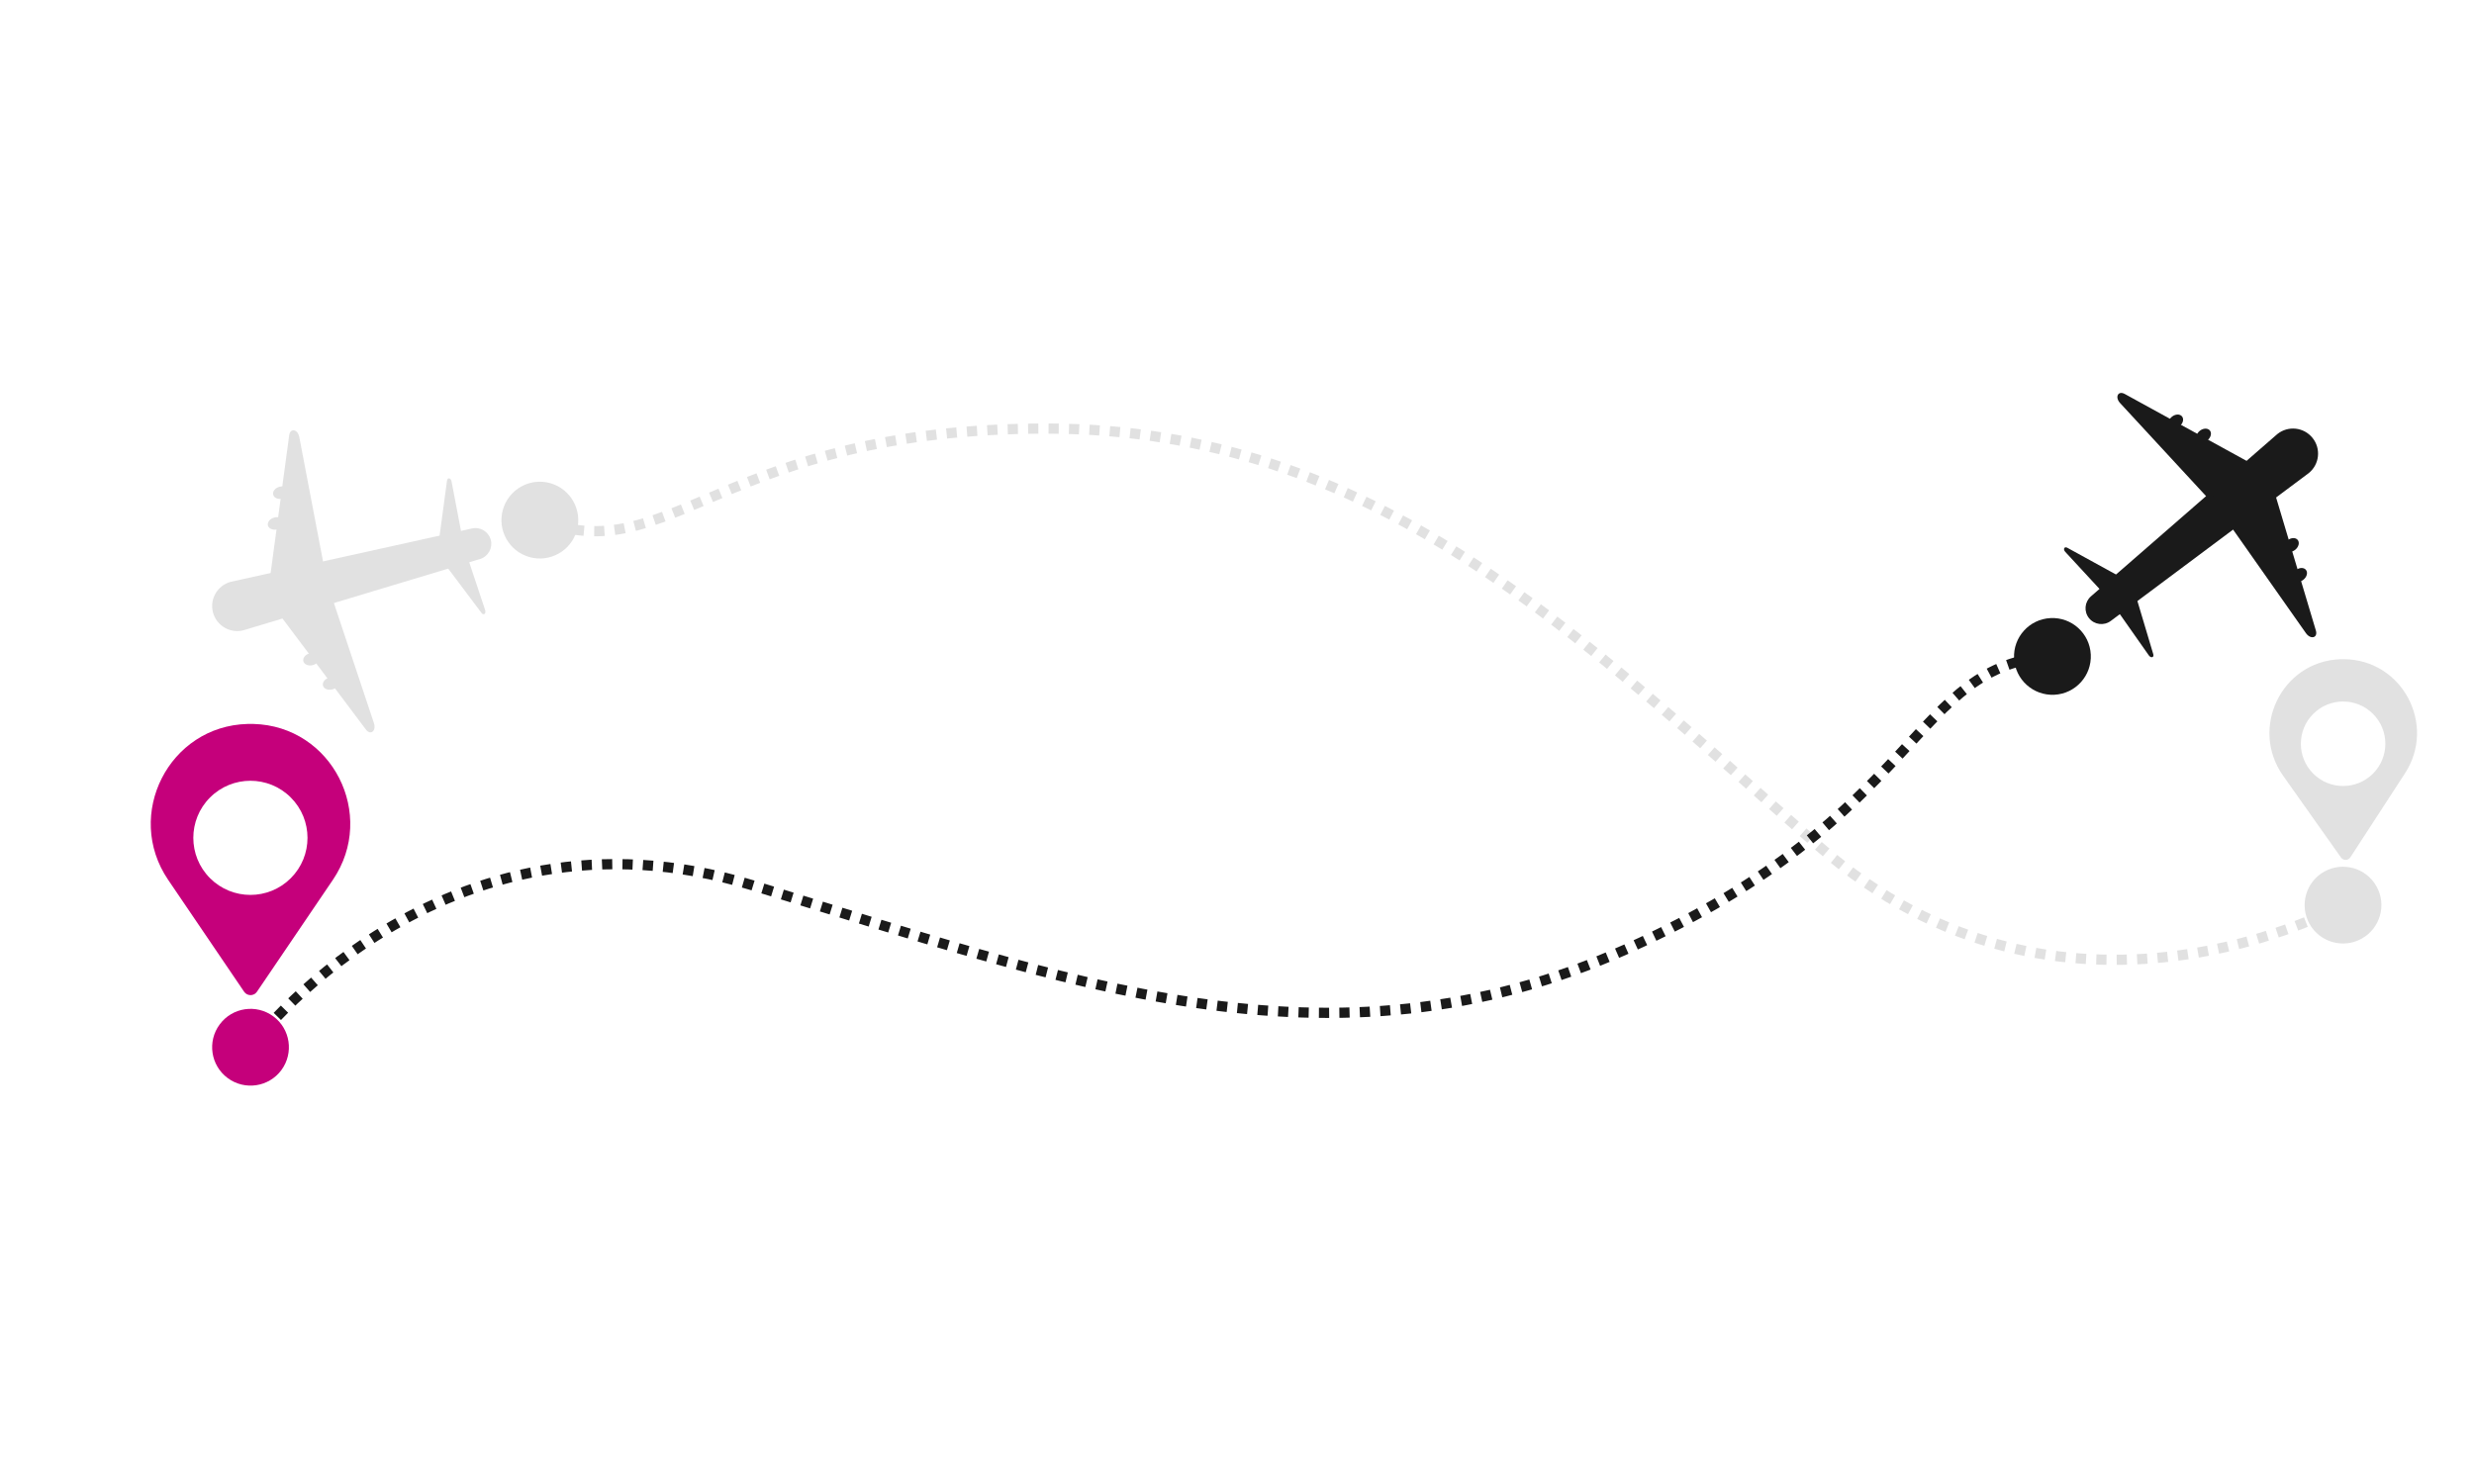 <?xml version="1.0" encoding="utf-8"?>
<!-- Generator: Adobe Illustrator 26.3.1, SVG Export Plug-In . SVG Version: 6.00 Build 0)  -->
<svg version="1.1" id="Layer_1" xmlns="http://www.w3.org/2000/svg" xmlns:xlink="http://www.w3.org/1999/xlink" x="0px" y="0px"
	 viewBox="0 0 5000 3000" style="enable-background:new 0 0 5000 3000;" xml:space="preserve">
<style type="text/css">
	.st0{fill:#FFFFFF;}
	.st1{opacity:0.13;}
	.st2{fill:#1A1A1A;}
	
		.st3{fill:none;stroke:#1A1A1A;stroke-width:20.64;stroke-linejoin:round;stroke-dasharray:20.64,20.64,20.64,20.64,20.64,20.64;}
	.st4{fill:#C5007B;}
</style>
<rect class="st0" width="5000" height="3000"/>
<g class="st1">
	<g>
		<path class="st2" d="M991.9,1091.4L991.9,1091.4c4.3,16.6-5.3,33.7-21.7,38.7l-478,144c-27.1,7.1-54.7-9.2-61.8-36.2v0
			c-7.1-27.1,9.2-54.7,36.2-61.8L954,1068.3C970.8,1064.6,987.5,1074.8,991.9,1091.4z"/>
		<g>
			<g>
				<path class="st2" d="M671.7,1209.8l84,252c5.3,15.8-6.9,25.5-16.2,13l-172.8-230L671.7,1209.8z"/>
				<path class="st2" d="M665.5,1369.8c8.8-2.3,17.3,1.2,19,7.8c1.7,6.6-4,13.8-12.8,16.1c-8.8,2.3-17.3-1.2-19-7.8
					C651,1379.3,656.7,1372.1,665.5,1369.8z"/>
				<path class="st2" d="M625.9,1320.7c8.8-2.3,17.3,1.2,19,7.8c1.7,6.6-4,13.8-12.8,16.1c-8.8,2.3-17.3-1.2-19-7.8
					C611.4,1330.2,617.1,1323,625.9,1320.7z"/>
			</g>
			<g>
				<path class="st2" d="M654.7,1144.5l-49.8-260.9c-3.1-16.3-18.4-18.9-20.5-3.4l-38.4,285.1L654.7,1144.5z"/>
				<path class="st2" d="M571.1,1007.9c8.8-2.3,14.5-9.5,12.8-16.1c-1.7-6.6-10.2-10.1-19-7.8c-8.8,2.3-14.5,9.5-12.8,16.1
					C553.8,1006.7,562.3,1010.2,571.1,1007.9z"/>
				<path class="st2" d="M560.5,1070.1c8.8-2.3,14.5-9.5,12.8-16.1c-1.7-6.6-10.2-10.1-19-7.8c-8.8,2.3-14.5,9.5-12.8,16.1
					C543.3,1068.9,551.8,1072.4,560.5,1070.1z"/>
			</g>
		</g>
		<g>
			<path class="st2" d="M942.7,1119.9l37.8,113.4c2.4,7.1-3.1,11.5-7.3,5.9l-77.7-103.5L942.7,1119.9z"/>
			<path class="st2" d="M935,1090.6l-22.4-117.4c-1.4-7.3-8.3-8.5-9.2-1.5l-17.3,128.3L935,1090.6z"/>
		</g>
	</g>
	<g>
		<path class="st2" d="M4860.5,1563.4c64.2-98.7-5.7-230.1-123.4-230.8c-1.4,0-2.9,0-4.3,0s-2.9,0.1-4.3,0.1
			c-117.6,5.3-182.3,139.4-114.3,235.5l116.9,165.2c4.7,6.7,14.7,6.5,19.1-0.4L4860.5,1563.4z"/>
		
			<ellipse transform="matrix(0.707 -0.707 0.707 0.707 324.275 3789.194)" class="st0" cx="4736.1" cy="1503.2" rx="85.4" ry="85.4"/>
	</g>
	<g>
		<path class="st3" d="M4735.3,1829.7c0,0-564.1,315.4-1059.1-118.9s-899.9-843.5-1559.3-844.4c-659.4-0.9-761.6,288.7-1025.8,185.1
			"/>
		<g>
			<path class="st2" d="M4697.4,1762c37.4-20.9,84.7-7.5,105.6,29.9c20.9,37.4,7.5,84.7-29.9,105.6c-37.4,20.9-84.7,7.5-105.6-29.9
				C4646.7,1830.2,4660,1782.9,4697.4,1762z"/>
		</g>
		<g>
			<path class="st2" d="M1119.4,979.2c-39.9-15.7-84.9,4-100.6,43.9c-15.7,39.9,4,84.9,43.9,100.6c39.9,15.6,84.9-4,100.6-43.9
				C1179,1039.9,1159.3,994.9,1119.4,979.2z"/>
		</g>
	</g>
</g>
<g>
	<g>
		<path class="st2" d="M4222,1249.7L4222,1249.7c-10.8-13.4-9.1-32.9,3.9-44.2l376.5-327.9c21.8-17.6,53.6-14.2,71.2,7.6l0,0
			c17.6,21.8,14.2,53.6-7.6,71.2l-400,298.8C4252.2,1265.5,4232.8,1263.1,4222,1249.7z"/>
		<g>
			<g>
				<path class="st2" d="M4465.1,1010.1L4284.9,815c-11.3-12.2-4.2-26,9.4-18.5L4546.4,935L4465.1,1010.1z"/>
				<path class="st2" d="M4404.9,861.7c-7.1,5.7-16.2,6-20.5,0.7c-4.3-5.3-2-14.2,5-19.9s16.2-6,20.5-0.7
					C4414.2,847.1,4412,856,4404.9,861.7z"/>
				<path class="st2" d="M4461.2,890.2c-7.1,5.7-16.2,6-20.5,0.7c-4.3-5.3-2-14.2,5-19.9s16.2-6,20.5-0.7
					C4470.5,875.6,4468.2,884.5,4461.2,890.2z"/>
			</g>
			<g>
				<path class="st2" d="M4507.5,1062.6l152.8,217.3c9.6,13.6,24.6,9.6,20.1-5.3L4598,998.9L4507.5,1062.6z"/>
				<path class="st2" d="M4639.8,1152.7c-7.1,5.7-9.3,14.6-5,19.9c4.3,5.3,13.5,5,20.5-0.7c7.1-5.7,9.3-14.6,5-19.9
					C4656.1,1146.7,4646.9,1147,4639.8,1152.7z"/>
				
					<ellipse transform="matrix(0.778 -0.628 0.628 0.778 335.971 3153.669)" class="st2" cx="4631.6" cy="1101.3" rx="16.4" ry="12.3"/>
			</g>
		</g>
		<g>
			<path class="st2" d="M4255.1,1203.5l-81.1-87.8c-5.1-5.5-1.9-11.7,4.2-8.3l113.4,62.3L4255.1,1203.5z"/>
			<path class="st2" d="M4274.1,1227.1l68.7,97.8c4.3,6.1,11.1,4.3,9-2.4l-37-124L4274.1,1227.1z"/>
		</g>
	</g>
	<g>
		<path class="st4" d="M672.8,1778.6c89.3-131.7-1.6-311.1-160.7-315.1c-1.9,0-3.9-0.1-5.8-0.1c-2,0-3.9,0-5.8,0.1
			c-159.1,4-250,183.5-160.7,315.1l153.6,226.3c6.2,9.1,19.7,9.1,25.9,0L672.8,1778.6z"/>
		
			<ellipse transform="matrix(0.707 -0.707 0.707 0.707 -1049.458 854.11)" class="st0" cx="506.3" cy="1693.9" rx="115.4" ry="115.4"/>
	</g>
	<g>
		<path class="st3" d="M506.3,2117c0,0,384.3-519.6,1014.2-327.4s1167.2,398.6,1768.7,128.1s575.3-576.5,858.8-590.7"/>
		<g>
			<path class="st4" d="M568.7,2163.2c-25.5,34.5-74.1,41.7-108.5,16.2c-34.5-25.5-41.7-74.1-16.2-108.5
				c25.5-34.5,74.1-41.7,108.5-16.2C586.9,2080.1,594.1,2128.7,568.7,2163.2z"/>
		</g>
		<g>
			<path class="st2" d="M4151.9,1404.5c42.8-2.1,75.8-38.6,73.6-81.4c-2.1-42.8-38.6-75.8-81.4-73.6c-42.8,2.1-75.8,38.6-73.6,81.4
				C4072.6,1373.7,4109.1,1406.6,4151.9,1404.5z"/>
		</g>
	</g>
</g>
</svg>
